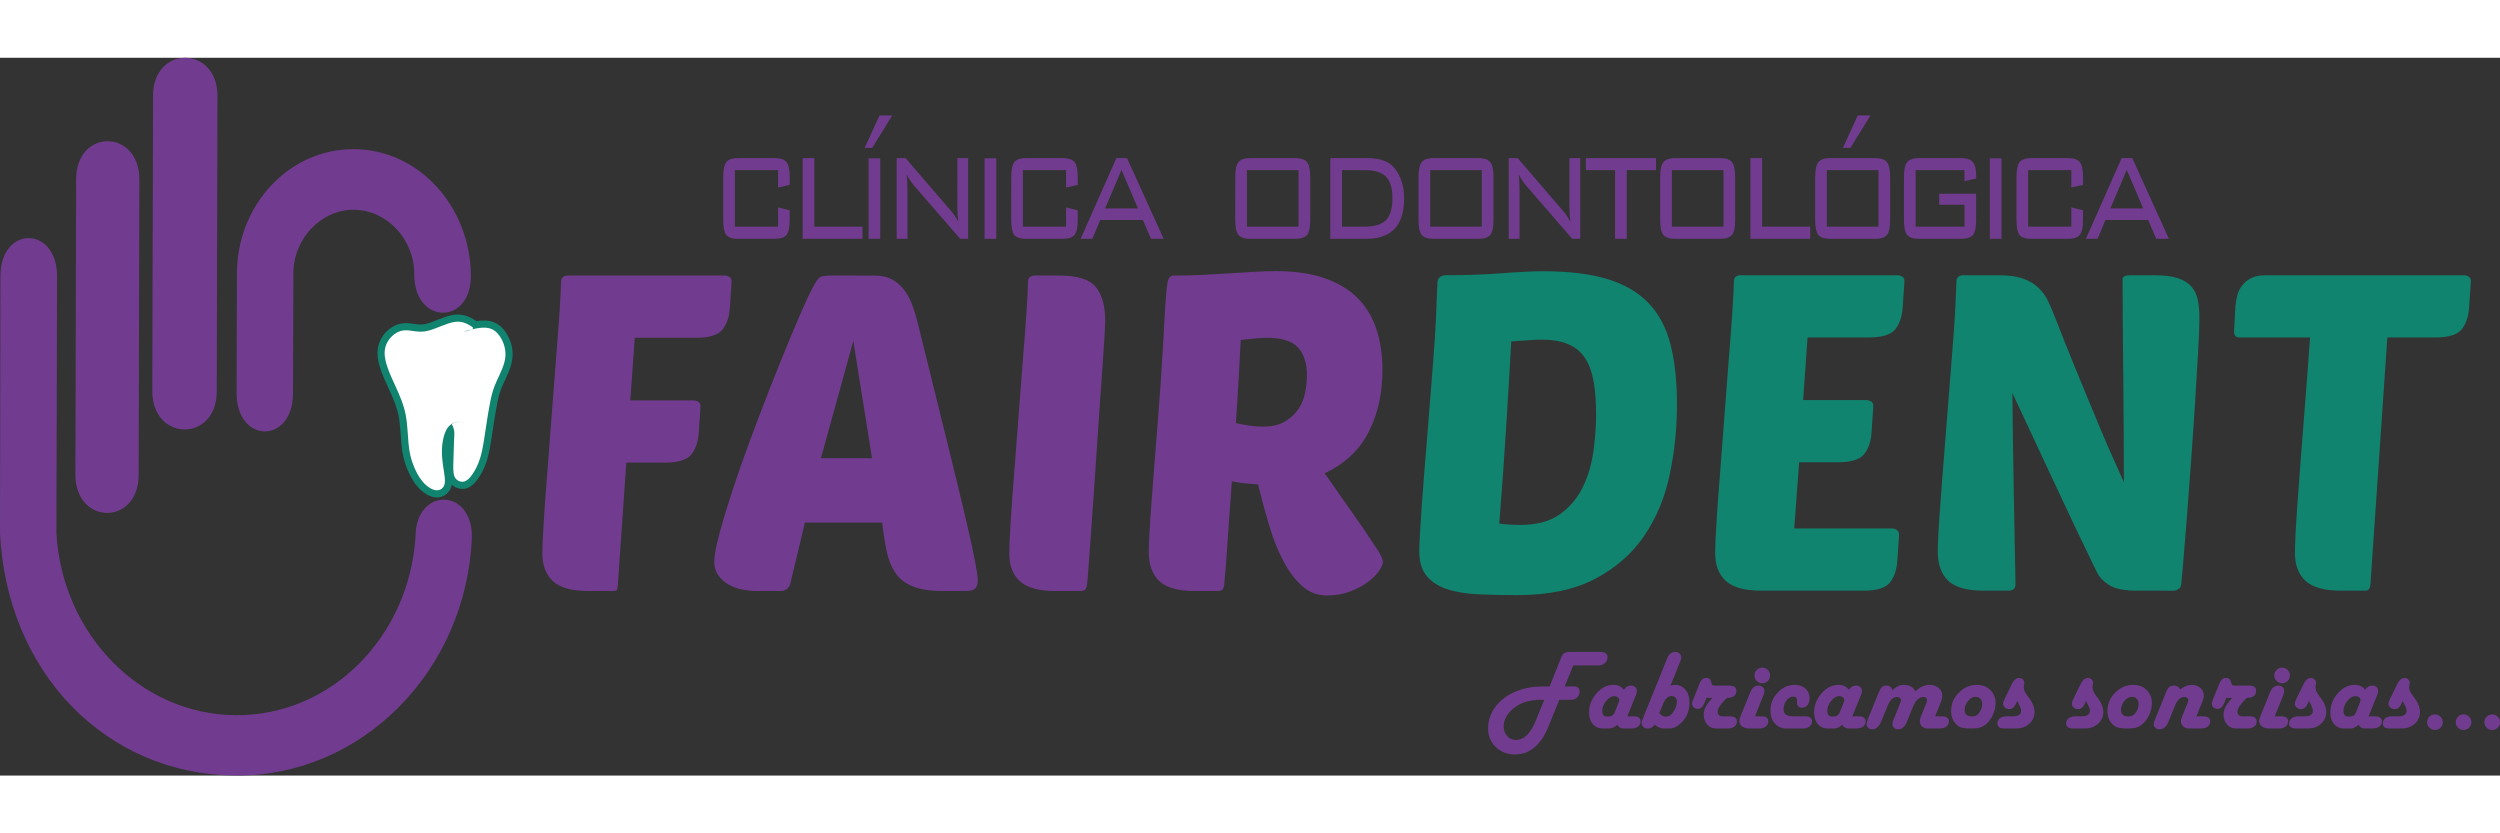<svg
          class="logo_fair"
          xmlns:dc="http://purl.org/dc/elements/1.1/"
          xmlns:cc="http://creativecommons.org/ns#"
          xmlns:rdf="http://www.w3.org/1999/02/22-rdf-syntax-ns#"
          xmlns:svg="http://www.w3.org/2000/svg"
          xmlns="http://www.w3.org/2000/svg"
          xmlns:sodipodi="http://sodipodi.sourceforge.net/DTD/sodipodi-0.dtd"
          xmlns:inkscape="http://www.inkscape.org/namespaces/inkscape"
          xml:space="preserve"
          width="150px"
          height="50px"
          version="1.1"
          style="clip-rule:evenodd;fill-rule:evenodd;image-rendering:optimizeQuality;shape-rendering:geometricPrecision;text-rendering:geometricPrecision"
          viewBox="0 0 26236.151 7532.903"
          id="svg23"
          sodipodi:docname="logo.svg"
          inkscape:version="1.0 (4035a4fb49, 2020-05-01)"><rect x="0" y="0" width="26236.151" height="7532.903" fill="#333333" stroke="none"/><sodipodi:namedview
          inkscape:document-rotation="0"
          pagecolor="#ffffff"
          bordercolor="#666666"
          borderopacity="1"
          objecttolerance="10"
          gridtolerance="10"
          guidetolerance="10"
          inkscape:pageopacity="0"
          inkscape:pageshadow="2"
          inkscape:window-width="1366"
          inkscape:window-height="705"
          id="namedview25"
          showgrid="false"
          inkscape:zoom="0.47930335"
          inkscape:cx="301.39198"
          inkscape:cy="48.607085"
          inkscape:window-x="-8"
          inkscape:window-y="-8"
          inkscape:window-maximized="1"
          inkscape:current-layer="Capa_x0020_1" />
          <defs
            id="defs4">
            <style
            type="text/css"
            id="style2">
            <![CDATA[
              .str0 {stroke:#10846F;stroke-width:150;stroke-miterlimit:22.926}
              .fil2 {fill:none}
              .fil3 {fill:white}
              .fil1 {fill:#713C8F;fill-rule:nonzero}
              .fil0 {fill:#713C8F}
              .fil4 {fill:#10846F}
            ]]>
            </style>
          </defs>
          <g
            id="Capa_x0020_1"
            transform="translate(-1719.73,-5946.776)">
            <path
            class="fil0"
            d="m 8292.6,10195.38 -88.59,1277.5 c -3.11,24.87 -5.44,42.74 -6.99,53.62 -1.55,10.88 -16.33,16.32 -44.3,16.32 h -256.43 c -174.07,0 -298.39,-34.19 -372.99,-102.57 -74.6,-68.38 -111.89,-166.29 -111.89,-293.74 0,-62.16 4.65,-168.62 13.98,-319.37 9.33,-150.75 21.76,-322.48 37.3,-515.2 15.54,-192.71 31.09,-396.3 46.62,-610.76 15.54,-214.48 31.08,-416.52 46.63,-606.12 15.54,-189.6 27.97,-355.9 37.3,-498.88 9.33,-142.98 13.98,-240.89 13.98,-293.72 0,-46.63 24.87,-69.94 74.6,-69.94 h 1641.16 c 18.65,0 35.75,4.66 51.29,13.98 15.54,9.33 23.31,26.42 23.31,51.29 l -18.64,275.08 c -6.22,93.25 -31.87,168.62 -76.94,226.13 -45.07,57.51 -137.54,86.25 -277.41,86.25 h -643.41 l -46.63,657.4 h 662.07 c 18.64,0 35.74,4.66 51.28,13.99 15.54,9.32 23.31,26.42 23.31,51.29 l -18.64,275.08 c -6.22,93.24 -31.86,168.62 -76.94,226.12 -45.07,57.5 -137.53,86.25 -277.41,86.25 z m 2601.61,-1962.86 c 77.71,0 142.21,14.76 193.49,44.29 51.3,29.53 94.03,68.38 128.22,116.56 34.19,48.17 62.16,103.35 83.92,165.51 21.76,62.17 40.41,125.88 55.95,191.16 124.33,503.54 226.9,918.5 307.72,1244.86 80.82,326.37 144.54,589.8 191.16,790.28 46.63,200.48 79.26,348.9 97.91,445.26 18.64,96.35 27.97,163.19 27.97,200.48 0,43.51 -10.1,73.05 -30.3,88.59 -20.21,15.53 -52.07,23.31 -95.58,23.31 h -237.79 c -133.65,0 -240.11,-16.32 -319.36,-48.96 -79.27,-32.64 -139.88,-80.04 -181.84,-142.2 -41.96,-62.17 -72.26,-137.54 -90.92,-226.13 -18.64,-88.58 -34.19,-188.82 -46.62,-300.72 h -811.26 l -153.86,643.41 c -15.54,49.73 -51.29,74.6 -107.24,74.6 h -247.1 c -49.73,0 -101.01,-5.44 -153.86,-16.32 -52.84,-10.88 -100.24,-28.75 -142.21,-53.62 -41.95,-24.87 -76.92,-56.72 -104.89,-95.58 -27.99,-38.85 -41.97,-86.25 -41.97,-142.19 0,-68.39 21.76,-180.28 65.28,-335.7 43.51,-155.41 98.68,-331.81 165.51,-529.18 66.83,-197.37 141.42,-404.08 223.8,-620.1 82.37,-216.02 162.4,-420.39 240.11,-613.11 77.7,-192.71 148.42,-362.11 212.13,-508.2 63.73,-146.08 112.69,-248.66 146.88,-307.72 24.86,-43.51 47.39,-69.15 67.6,-76.93 20.2,-7.77 58.28,-11.65 114.23,-11.65 z m -559.48,1916.25 h 536.17 l -195.82,-1230.88 z m 2461.75,1394.05 c -174.07,0 -298.4,-34.19 -373,-102.57 -74.59,-68.38 -111.89,-166.29 -111.89,-293.74 0,-62.16 4.66,-168.62 13.98,-319.37 9.33,-150.75 21.76,-322.48 37.3,-515.2 15.54,-192.71 31.09,-396.3 46.63,-610.76 15.53,-214.48 31.07,-416.52 46.62,-606.12 15.54,-189.6 27.97,-355.9 37.3,-498.88 9.33,-142.98 13.99,-240.89 13.99,-293.72 0,-46.63 24.86,-69.94 74.59,-69.94 h 256.43 c 189.61,0 317.05,40.4 382.32,121.22 65.27,80.82 97.91,200.49 97.91,359.01 0,15.53 -2.33,65.27 -7,149.19 -4.66,83.92 -11.64,189.61 -20.97,317.04 -9.33,127.44 -19.43,269.65 -30.31,426.62 -10.88,156.96 -21.76,317.81 -32.63,482.56 -10.88,164.73 -21.76,325.59 -32.64,482.55 -10.88,156.97 -20.98,299.17 -30.31,426.61 -9.32,127.43 -17.09,233.89 -23.31,319.37 -6.21,85.48 -10.88,137.55 -13.99,156.19 -3.1,24.87 -9.33,42.74 -18.64,53.62 -9.33,10.88 -27.98,16.32 -55.96,16.32 z m 1463.99,0 c -177.18,0 -302.28,-34.97 -375.33,-104.91 -73.04,-69.93 -109.56,-173.28 -109.56,-310.04 0,-37.3 2.33,-100.25 6.98,-188.83 4.67,-88.58 11.66,-193.49 20.99,-314.71 9.33,-121.23 19.43,-254.1 30.31,-398.64 10.87,-144.53 22.52,-291.4 34.96,-440.6 24.86,-313.94 42.74,-568.81 53.62,-764.63 10.88,-195.82 19.42,-349.68 25.64,-461.58 9.33,-139.87 18.66,-229.23 27.97,-268.08 9.33,-38.85 29.54,-58.28 60.61,-58.28 96.36,0 195.05,-2.33 296.07,-7 101.02,-4.66 198.15,-10.09 291.4,-16.32 93.25,-6.22 181.06,-11.65 263.43,-16.31 82.37,-4.67 156.19,-7 221.46,-7 198.93,0 369.89,24.87 512.87,74.6 142.97,49.73 258.76,119.67 347.34,209.81 88.59,90.14 153.86,198.93 195.83,326.37 41.95,127.43 62.94,270.42 62.94,428.94 0,242.44 -48.18,458.46 -144.54,648.07 -96.35,189.61 -250.22,334.13 -461.57,433.61 l 391.64,559.48 c 71.49,105.68 125.87,187.28 163.17,244.77 37.31,57.51 55.96,100.25 55.96,128.22 0,21.76 -13.21,52.06 -39.63,90.91 -26.42,38.87 -65.28,77.72 -116.57,116.57 -51.28,38.85 -113.44,72.27 -186.49,100.24 -73.04,27.98 -154.63,41.96 -244.78,41.96 -99.46,0 -185.71,-32.64 -258.76,-97.91 -73.04,-65.28 -138.31,-151.53 -195.82,-258.77 -57.5,-107.23 -107.23,-230.78 -149.2,-370.65 -41.96,-139.87 -81.58,-285.96 -118.88,-438.27 -111.91,-6.21 -203.6,-17.09 -275.09,-32.63 -9.32,136.76 -18.65,267.31 -27.97,391.64 -9.32,124.32 -17.1,235.45 -23.31,333.36 -6.22,97.91 -12.43,178.72 -18.65,242.45 -6.22,63.71 -9.33,101.79 -9.33,114.22 -3.11,24.87 -9.32,42.74 -18.65,53.62 -9.32,10.88 -27.98,16.32 -55.95,16.32 z m 755.3,-2657.57 c -37.3,0 -79.26,2.33 -125.88,7 -46.63,4.66 -96.36,10.09 -149.19,16.31 -6.23,108.79 -13.23,238.57 -20.99,389.31 -7.77,150.76 -17.88,311.61 -30.31,482.56 108.79,24.87 203.59,37.3 284.41,37.3 96.36,0 174.84,-18.64 235.45,-55.94 60.61,-37.31 108.01,-83.15 142.2,-137.55 34.2,-54.39 56.73,-112.67 67.61,-174.83 10.88,-62.17 16.32,-118.12 16.32,-167.85 0,-127.45 -31.08,-225.35 -93.25,-293.74 -62.17,-68.37 -170.96,-102.57 -326.37,-102.57 z"
            id="path7" />
            <path
            class="fil1"
            d="m 18140.68,12543.68 h 75.88 15.26 c 43.55,0 65.44,18.87 65.44,56.61 0,23.48 -8.84,43.55 -26.7,59.81 -17.67,16.26 -39.75,24.49 -65.84,24.49 h -15.26 -105.79 l -114.21,281.63 c -79.09,194.51 -196.32,291.66 -351.68,291.66 -81.1,0 -148.35,-26.09 -201.74,-78.48 -53.2,-52.39 -79.89,-118.43 -79.89,-197.92 0,-62.03 15.85,-121.25 47.37,-177.85 31.51,-56.41 75.68,-104.99 132.48,-145.73 48.38,-34.13 104.39,-61.23 168.62,-81.3 64.03,-19.87 127.27,-29.91 189.69,-29.91 l 82.91,-2.41 25.89,-0.6 112.81,-284.24 6.42,-16.46 c 9.03,-24.29 20.48,-40.55 34.53,-48.57 13.85,-8.03 37.33,-12.05 70.26,-12.05 h 301.7 c 53.99,0 81.09,19.27 81.09,57.81 0,22.69 -9.03,42.35 -26.9,58.62 -17.86,16.26 -39.74,24.48 -65.44,24.48 h -15.85 -251.12 z m -214.78,140.91 h -31.72 c -115.82,0 -208.56,26.5 -277.81,79.49 -77.68,59.22 -116.42,126.26 -116.42,200.73 0,40.15 12.24,73.67 36.73,100.77 24.49,27.1 55,40.55 91.33,40.55 84.71,0 154.16,-67.25 208.56,-201.93 z m 871.58,173.43 h 64.84 c 49.58,0 74.47,17.27 74.47,51.59 0,23.69 -8.84,42.36 -26.5,55.8 -17.87,13.45 -42.16,20.28 -73.27,20.28 h -75.27 c -33.72,0 -56.81,-13.05 -68.85,-39.34 -29.51,26.29 -57.82,39.34 -85.32,39.34 h -67.04 c -43.16,0 -78.09,-15.45 -104.78,-46.17 -26.5,-30.71 -39.75,-70.86 -39.75,-120.64 0,-75.27 26.1,-142.52 78.09,-201.93 51.99,-59.22 110.8,-88.93 176.24,-88.93 50.39,0 86.92,17.06 110.2,51.39 19.68,-29.51 45.37,-44.16 77.08,-44.16 17.27,0 31.72,5.42 43.36,16.46 11.44,11.04 17.27,24.69 17.27,40.75 0,11.04 -3.22,24.29 -9.44,39.54 l -6.42,15.86 z m -213.38,2.41 h 14.65 c 32.32,0 53.8,-13.25 64.44,-39.54 l 41.35,-101.77 c 5.42,-13.45 8.23,-24.49 8.23,-33.52 0,-10.64 -5.22,-19.87 -15.66,-27.7 -10.44,-7.84 -23.08,-11.85 -37.54,-11.85 -28.9,0 -57,16.66 -84.1,49.99 -27.3,33.51 -40.95,68.04 -40.95,103.77 0,40.35 16.46,60.62 49.58,60.62 z m 666.43,-325.18 c 17.47,-4.82 33.12,-7.23 46.97,-7.23 45.37,0 82.3,16.86 110.41,50.79 28.3,33.92 42.35,77.88 42.35,131.88 0,104.58 -40.35,186.08 -121.04,244.49 -28.31,20.27 -57.61,30.51 -88.12,30.51 h -56.01 c -38.74,0 -71.86,-13.85 -99.36,-41.75 -16.26,27.9 -42.15,41.75 -77.28,41.75 -16.86,0 -31.11,-5.42 -42.76,-16.46 -11.84,-11.04 -17.67,-24.29 -17.67,-39.94 0,-11.85 3.22,-25.5 9.44,-40.75 l 6.43,-15.86 245.89,-608.02 6.43,-16.46 c 18.46,-43.96 46.76,-65.84 85.1,-65.84 17.67,0 32.32,5.42 44.37,16.26 11.84,10.64 17.86,23.89 17.86,39.55 0,12.24 -3.21,25.69 -9.43,40.74 l -6.42,16.46 z m -117.02,288.45 c 19.46,25.29 42.55,37.94 68.85,37.94 18.86,0 34.72,-5.22 47.77,-15.86 18.07,-14.45 33.72,-35.93 47.37,-64.44 13.45,-28.5 20.28,-53.99 20.28,-76.67 0,-17.67 -5.02,-31.92 -15.26,-43.16 -10.24,-11.04 -23.68,-16.66 -40.15,-16.66 -37.33,0 -67.04,27.5 -89.52,82.5 z m 495,-159.58 -19.87,49.58 c -18.07,43.96 -41.55,66.04 -70.46,66.04 -17.47,0 -32.12,-5.22 -43.76,-15.86 -11.84,-10.64 -17.66,-23.89 -17.66,-39.54 0,-9.04 4.21,-24.29 12.84,-45.97 l 66.45,-164.4 c 15.85,-39.54 38.54,-59.42 68.04,-59.42 28.91,0 46.58,13.65 53.4,41.16 l 4.62,18.26 c 2.41,9.44 5.82,15.46 10.63,17.66 4.62,2.41 16.06,3.62 34.53,3.62 h 137.7 c 51.19,0 76.68,18.06 76.68,54.2 0,49.78 -32.52,74.67 -97.35,74.67 l -6.43,5.82 c -61.62,60.02 -92.54,106.39 -92.54,139.11 0,32.72 17.67,48.97 53,48.97 h 74.27 c 49.98,0 75.07,17.27 75.07,51.59 0,24.09 -8.83,42.96 -26.29,56.21 -17.47,13.24 -41.95,19.87 -73.47,19.87 h -115.42 c -38.95,0 -70.86,-13.45 -95.75,-40.55 -24.69,-27.09 -37.14,-62.43 -37.14,-105.58 0,-27.5 6.63,-54.2 19.88,-80.09 13.25,-25.9 36.73,-57.62 70.25,-95.35 z m 508.06,193.9 h 66.44 c 49.18,0 73.66,17.47 73.66,52.19 0,23.69 -8.62,42.36 -26.09,55.61 -17.26,13.24 -41.55,19.87 -72.86,19.87 h -93.54 c -34.53,0 -61.63,-7.03 -81.3,-21.28 -19.87,-14.05 -29.71,-33.32 -29.71,-57.61 0,-13.04 4.22,-29.5 12.44,-49.38 l 97.16,-239.07 6.42,-16.66 c 18.07,-44.36 46.98,-66.44 87.12,-66.44 16.46,0 30.71,5.42 42.76,16.46 11.84,11.04 17.86,24.29 17.86,39.54 0,12.65 -5.22,31.92 -15.86,57.81 z m 77.48,-510.66 c 22.88,0 42.15,8.03 58.01,23.89 15.86,15.86 23.89,35.13 23.89,58.01 0,22.68 -8.03,42.16 -23.89,58.01 -15.86,15.86 -35.13,23.89 -58.01,23.89 -22.68,0 -42.16,-8.03 -58.02,-23.89 -15.85,-15.85 -23.88,-35.33 -23.88,-58.01 0,-22.88 8.03,-42.15 23.88,-58.01 15.86,-15.86 35.34,-23.89 58.02,-23.89 z m 422.34,638.33 h -170.62 c -48.98,0 -89.13,-17.26 -119.84,-51.79 -30.92,-34.33 -46.37,-79.09 -46.37,-133.89 0,-73.26 25.29,-136.9 75.88,-190.89 50.58,-54 110,-81.1 178.25,-81.1 46.36,0 84.1,13.05 113.01,38.94 29.11,25.9 43.56,59.62 43.56,101.17 0,29.11 -7.23,53 -21.68,71.66 -14.45,18.67 -33.12,27.9 -55.6,27.9 -35.93,0 -54,-16.86 -54,-50.58 0,-5.02 0,-9.23 0,-12.84 0,-4.22 0,-8.44 0,-12.25 0,-27.5 -13.65,-41.15 -40.75,-41.15 -25.49,0 -48.78,13.45 -69.86,40.55 -21.07,26.9 -31.51,57.01 -31.51,90.32 0,27.71 8.63,47.38 25.7,59.02 17.26,11.45 46.36,17.26 87.31,17.26 h 111.21 c 49.58,0 74.47,17.47 74.47,52.19 0,23.29 -8.83,41.76 -26.7,55.2 -17.86,13.45 -41.95,20.28 -72.46,20.28 z m 522.71,-127.67 h 64.83 c 49.58,0 74.48,17.27 74.48,51.59 0,23.69 -8.84,42.36 -26.5,55.8 -17.87,13.45 -42.16,20.28 -73.27,20.28 h -75.28 c -33.72,0 -56.8,-13.05 -68.85,-39.34 -29.5,26.29 -57.81,39.34 -85.31,39.34 h -67.04 c -43.16,0 -78.09,-15.45 -104.79,-46.17 -26.49,-30.71 -39.74,-70.86 -39.74,-120.64 0,-75.27 26.09,-142.52 78.08,-201.93 51.99,-59.22 110.81,-88.93 176.25,-88.93 50.38,0 86.91,17.06 110.2,51.39 19.67,-29.51 45.37,-44.16 77.08,-44.16 17.26,0 31.71,5.42 43.36,16.46 11.44,11.04 17.26,24.69 17.26,40.75 0,11.04 -3.21,24.29 -9.43,39.54 l -6.43,15.86 z m -213.38,2.41 h 14.65 c 32.32,0 53.8,-13.25 64.44,-39.54 l 41.35,-101.77 c 5.41,-13.45 8.22,-24.49 8.22,-33.52 0,-10.64 -5.21,-19.87 -15.65,-27.7 -10.44,-7.84 -23.09,-11.85 -37.54,-11.85 -28.9,0 -57.01,16.66 -84.1,49.99 -27.3,33.51 -40.95,68.04 -40.95,103.77 0,40.35 16.46,60.62 49.58,60.62 z m 1082.14,-2.41 h 69.86 c 49.58,0 74.27,17.47 74.27,52.19 0,23.69 -8.63,42.36 -26.1,55.61 -17.46,13.24 -41.75,19.87 -72.86,19.87 h -119.23 c -25.7,0 -46.58,-6.83 -62.63,-20.48 -15.86,-13.85 -23.89,-31.71 -23.89,-54.19 0,-15.26 5.21,-35.93 15.65,-62.23 l 54.4,-134.49 c 3.02,-7.83 4.62,-15.05 4.62,-21.68 0,-25.49 -12.85,-38.14 -38.74,-38.14 -19.88,0 -39.74,9.03 -59.22,27.1 -19.47,17.87 -35.12,41.75 -46.97,71.66 l -65.64,162.2 c -21.48,52.39 -52.79,78.68 -93.94,78.68 -16.06,0 -29.71,-5.22 -40.95,-15.86 -11.44,-10.63 -17.06,-23.08 -17.06,-37.53 0,-11.44 3.01,-24.69 8.83,-39.95 l 6.42,-16.06 66.24,-163.79 c 5.83,-14.46 8.84,-25.9 8.84,-34.13 0,-8.63 -4.02,-16.26 -11.85,-22.68 -7.83,-6.43 -17.06,-9.64 -27.5,-9.64 -42.35,0 -76.07,30.51 -100.76,91.74 l -68.85,168.61 c -21.48,52.8 -52.8,79.29 -93.54,79.29 -16.06,0 -29.91,-5.22 -41.56,-15.66 -11.44,-10.43 -17.26,-23.08 -17.26,-37.93 0,-11.84 3.01,-25.09 8.83,-40.15 l 6.42,-15.86 117.23,-288.65 c 16.46,-40.35 41.16,-60.62 74.07,-60.62 34.13,0 55.2,16.06 63.64,48.37 26.49,-22.47 48.17,-37.33 64.83,-44.56 16.66,-7.43 37.14,-11.04 61.43,-11.04 52.59,0 91.93,22.69 118.23,68.05 43.96,-45.36 93.34,-68.05 148.14,-68.05 37.53,0 68.85,10.84 94.14,32.72 25.29,21.68 37.94,48.38 37.94,80.3 0,19.87 -4.22,40.54 -12.85,61.62 z m 438.8,-330 c 56.81,0 103.58,18.07 140.12,54 36.73,36.13 55,81.89 55,137.5 0,41.95 -9.64,83.5 -28.71,124.85 -19.27,41.35 -44.16,74.28 -74.67,98.97 -20.48,16.06 -41.55,27.1 -63.23,33.32 -21.68,6.02 -52.19,9.03 -91.34,9.03 -64.03,0 -106.98,-7.63 -129.47,-22.88 -52.39,-36.14 -78.69,-89.33 -78.69,-159.79 0,-74.47 26.9,-138.9 80.5,-193.3 53.8,-54.4 117.23,-81.7 190.49,-81.7 z m -14.25,125.26 c -28.9,0 -55.2,14.25 -78.88,42.96 -23.89,28.7 -35.74,60.21 -35.74,94.74 0,45.57 25.3,68.25 76.08,68.25 29.71,0 52.39,-9.23 68.45,-27.7 26.5,-30.11 39.75,-64.64 39.75,-103.58 0,-22.28 -6.42,-40.35 -19.27,-54 -12.85,-13.85 -29.71,-20.67 -50.39,-20.67 z m 436.39,42.96 -11.24,27.29 c -17.26,39.15 -41.95,58.62 -73.66,58.62 -16.27,0 -30.72,-5.62 -43.37,-16.86 -12.84,-11.05 -19.26,-23.89 -19.26,-38.54 0,-13.65 5.61,-31.92 17.06,-54.8 l 78.08,-158.98 c 19.28,-38.14 43.16,-57.21 71.87,-57.21 15.25,0 28.3,5.02 39.34,15.06 11.04,10.03 16.46,21.87 16.46,35.52 0,3.62 -1.2,11.24 -3.61,22.89 -1.61,8.63 -2.42,16.25 -2.42,23.08 0,24.69 9.24,49.98 27.91,75.68 l 33.72,46.56 c 34.33,47.38 51.59,93.34 51.59,137.71 0,49.38 -18.47,90.53 -55.4,123.65 -36.74,33.12 -82.7,49.78 -137.71,49.78 h -122.84 c -49.58,0 -74.28,-17.26 -74.28,-51.59 0,-23.69 8.84,-42.35 26.3,-55.8 17.67,-13.45 41.76,-20.28 72.67,-20.28 h 68.25 c 54.79,0 82.09,-19.87 82.09,-59.61 0,-14.45 -5.21,-31.72 -15.45,-51.39 z m 721.63,0 -11.24,27.29 c -17.26,39.15 -41.95,58.62 -73.66,58.62 -16.27,0 -30.72,-5.62 -43.36,-16.86 -12.85,-11.05 -19.27,-23.89 -19.27,-38.54 0,-13.65 5.62,-31.92 17.06,-54.8 l 78.08,-158.98 c 19.28,-38.14 43.16,-57.21 71.87,-57.21 15.25,0 28.3,5.02 39.34,15.06 11.04,10.03 16.46,21.87 16.46,35.52 0,3.62 -1.2,11.24 -3.61,22.89 -1.61,8.63 -2.41,16.25 -2.41,23.08 0,24.69 9.23,49.98 27.9,75.68 l 33.72,46.56 c 34.33,47.38 51.59,93.34 51.59,137.71 0,49.38 -18.46,90.53 -55.4,123.65 -36.74,33.12 -82.7,49.78 -137.71,49.78 h -122.84 c -49.58,0 -74.27,-17.26 -74.27,-51.59 0,-23.69 8.83,-42.35 26.29,-55.8 17.67,-13.45 41.76,-20.28 72.67,-20.28 h 68.25 c 54.8,0 82.09,-19.87 82.09,-59.61 0,-14.45 -5.21,-31.72 -15.45,-51.39 z m 497.02,-168.22 c 56.8,0 103.58,18.07 140.11,54 36.74,36.13 55,81.89 55,137.5 0,41.95 -9.64,83.5 -28.7,124.85 -19.28,41.35 -44.17,74.28 -74.68,98.97 -20.48,16.06 -41.55,27.1 -63.23,33.32 -21.68,6.02 -52.19,9.03 -91.33,9.03 -64.04,0 -106.99,-7.63 -129.48,-22.88 -52.39,-36.14 -78.68,-89.33 -78.68,-159.79 0,-74.47 26.89,-138.9 80.49,-193.3 53.8,-54.4 117.23,-81.7 190.5,-81.7 z m -14.25,125.26 c -28.91,0 -55.2,14.25 -78.89,42.96 -23.89,28.7 -35.73,60.21 -35.73,94.74 0,45.57 25.29,68.25 76.07,68.25 29.71,0 52.4,-9.23 68.45,-27.7 26.5,-30.11 39.75,-64.64 39.75,-103.58 0,-22.28 -6.42,-40.35 -19.27,-54 -12.85,-13.85 -29.71,-20.67 -50.38,-20.67 z m 676.26,204.74 h 70.66 c 49.58,0 74.27,17.47 74.27,52.19 0,23.69 -8.83,42.36 -26.29,55.61 -17.67,13.24 -41.96,19.87 -72.67,19.87 h -122.85 c -24.09,0 -44.36,-7.23 -60.82,-21.68 -16.26,-14.65 -24.49,-32.92 -24.49,-54.8 0,-13.25 5.62,-33.32 16.66,-60.01 l 52.59,-128.27 c 5.62,-13.25 8.63,-24.09 9.03,-32.32 0.41,-9.43 -3.41,-17.47 -11.44,-24.09 -8.02,-6.62 -18.46,-10.04 -30.91,-10.04 -40.55,0 -73.27,30.31 -97.96,91.14 l -69.45,170.82 c -20.88,51.79 -51.99,77.68 -93.14,77.68 -17.06,0 -31.31,-5.02 -43.15,-15.26 -11.85,-10.23 -17.67,-22.88 -17.67,-37.73 0,-11.04 3.21,-24.09 9.43,-39.54 l 6.43,-15.87 118.83,-293.26 c 15.46,-38.14 41.35,-57.21 78.29,-57.21 30.31,0 51.79,13.45 64.83,40.15 41.96,-31.52 82.1,-47.38 120.04,-47.38 36.94,0 67.45,10.64 91.33,31.71 23.89,21.28 35.93,48.18 35.93,80.7 0,18.07 -4.41,37.74 -13.05,59.42 z m 314.14,-193.9 -19.87,49.58 c -18.06,43.96 -41.55,66.04 -70.45,66.04 -17.47,0 -32.12,-5.22 -43.76,-15.86 -11.85,-10.64 -17.67,-23.89 -17.67,-39.54 0,-9.04 4.22,-24.29 12.85,-45.97 l 66.44,-164.4 c 15.86,-39.54 38.54,-59.42 68.05,-59.42 28.9,0 46.57,13.65 53.39,41.16 l 4.62,18.26 c 2.41,9.44 5.82,15.46 10.64,17.66 4.62,2.41 16.06,3.62 34.53,3.62 h 137.7 c 51.18,0 76.68,18.06 76.68,54.2 0,49.78 -32.52,74.67 -97.36,74.67 l -6.42,5.82 c -61.62,60.02 -92.54,106.39 -92.54,139.11 0,32.72 17.67,48.97 52.99,48.97 h 74.28 c 49.98,0 75.07,17.27 75.07,51.59 0,24.09 -8.83,42.96 -26.29,56.21 -17.47,13.24 -41.96,19.87 -73.47,19.87 h -115.43 c -38.94,0 -70.85,-13.45 -95.74,-40.55 -24.69,-27.09 -37.14,-62.43 -37.14,-105.58 0,-27.5 6.63,-54.2 19.88,-80.09 13.24,-25.9 36.73,-57.62 70.25,-95.35 z m 508.06,193.9 h 66.45 c 49.18,0 73.66,17.47 73.66,52.19 0,23.69 -8.63,42.36 -26.09,55.61 -17.27,13.24 -41.55,19.87 -72.87,19.87 h -93.54 c -34.53,0 -61.62,-7.03 -81.29,-21.28 -19.88,-14.05 -29.71,-33.32 -29.71,-57.61 0,-13.04 4.21,-29.5 12.44,-49.38 l 97.16,-239.07 6.42,-16.66 c 18.06,-44.36 46.97,-66.44 87.12,-66.44 16.46,0 30.71,5.42 42.75,16.46 11.85,11.04 17.87,24.29 17.87,39.54 0,12.65 -5.22,31.92 -15.86,57.81 z m 77.49,-510.66 c 22.88,0 42.15,8.03 58.01,23.89 15.85,15.86 23.88,35.13 23.88,58.01 0,22.68 -8.03,42.16 -23.88,58.01 -15.86,15.86 -35.13,23.89 -58.01,23.89 -22.69,0 -42.16,-8.03 -58.02,-23.89 -15.85,-15.85 -23.89,-35.33 -23.89,-58.01 0,-22.88 8.04,-42.15 23.89,-58.01 15.86,-15.86 35.33,-23.89 58.02,-23.89 z m 281.22,348.88 -11.24,27.29 c -17.26,39.15 -41.95,58.62 -73.67,58.62 -16.26,0 -30.71,-5.62 -43.36,-16.86 -12.85,-11.05 -19.27,-23.89 -19.27,-38.54 0,-13.65 5.62,-31.92 17.06,-54.8 l 78.09,-158.98 c 19.27,-38.14 43.15,-57.21 71.86,-57.21 15.26,0 28.31,5.02 39.35,15.06 11.04,10.03 16.46,21.87 16.46,35.52 0,3.62 -1.21,11.24 -3.62,22.89 -1.6,8.63 -2.41,16.25 -2.41,23.08 0,24.69 9.24,49.98 27.91,75.68 l 33.72,46.56 c 34.32,47.38 51.59,93.34 51.59,137.71 0,49.38 -18.47,90.53 -55.4,123.65 -36.74,33.12 -82.7,49.78 -137.71,49.78 h -122.85 c -49.58,0 -74.27,-17.26 -74.27,-51.59 0,-23.69 8.84,-42.35 26.3,-55.8 17.67,-13.45 41.75,-20.28 72.66,-20.28 h 68.25 c 54.8,0 82.1,-19.87 82.1,-59.61 0,-14.45 -5.22,-31.72 -15.45,-51.39 z m 626.29,161.78 h 64.83 c 49.58,0 74.48,17.27 74.48,51.59 0,23.69 -8.84,42.36 -26.5,55.8 -17.87,13.45 -42.16,20.28 -73.27,20.28 h -75.28 c -33.72,0 -56.8,-13.05 -68.85,-39.34 -29.5,26.29 -57.81,39.34 -85.31,39.34 h -67.04 c -43.16,0 -78.09,-15.45 -104.79,-46.17 -26.49,-30.71 -39.74,-70.86 -39.74,-120.64 0,-75.27 26.09,-142.52 78.08,-201.93 51.99,-59.22 110.81,-88.93 176.25,-88.93 50.38,0 86.91,17.06 110.2,51.39 19.67,-29.51 45.37,-44.16 77.08,-44.16 17.26,0 31.71,5.42 43.36,16.46 11.44,11.04 17.26,24.69 17.26,40.75 0,11.04 -3.21,24.29 -9.43,39.54 l -6.43,15.86 z m -213.38,2.41 h 14.65 c 32.32,0 53.8,-13.25 64.44,-39.54 l 41.35,-101.77 c 5.41,-13.45 8.22,-24.49 8.22,-33.52 0,-10.64 -5.21,-19.87 -15.65,-27.7 -10.44,-7.84 -23.09,-11.85 -37.54,-11.85 -28.9,0 -57.01,16.66 -84.1,49.99 -27.3,33.51 -40.95,68.04 -40.95,103.77 0,40.35 16.45,60.62 49.58,60.62 z m 570.48,-164.19 -11.25,27.29 c -17.26,39.15 -41.95,58.62 -73.66,58.62 -16.26,0 -30.72,-5.62 -43.36,-16.86 -12.85,-11.05 -19.27,-23.89 -19.27,-38.54 0,-13.65 5.62,-31.92 17.06,-54.8 l 78.08,-158.98 c 19.28,-38.14 43.16,-57.21 71.87,-57.21 15.25,0 28.3,5.02 39.34,15.06 11.04,10.03 16.46,21.87 16.46,35.52 0,3.62 -1.2,11.24 -3.61,22.89 -1.6,8.63 -2.41,16.25 -2.41,23.08 0,24.69 9.23,49.98 27.9,75.68 l 33.72,46.56 c 34.33,47.38 51.59,93.34 51.59,137.71 0,49.38 -18.46,90.53 -55.4,123.65 -36.73,33.12 -82.7,49.78 -137.7,49.78 h -122.85 c -49.58,0 -74.27,-17.26 -74.27,-51.59 0,-23.69 8.83,-42.35 26.29,-55.8 17.67,-13.45 41.76,-20.28 72.67,-20.28 h 68.25 c 54.8,0 82.1,-19.87 82.1,-59.61 0,-14.45 -5.22,-31.72 -15.46,-51.39 z m 339.63,141.31 c 22.29,0 41.35,8.03 57.41,24.09 16.07,16.06 24.09,35.13 24.09,57.41 0,22.88 -8.02,42.15 -24.09,58.21 -16.06,16.06 -35.12,24.09 -57.41,24.09 -22.88,0 -42.15,-8.03 -58.2,-24.09 -16.07,-16.06 -24.09,-35.33 -24.09,-58.21 0,-22.28 8.02,-41.35 24.09,-57.41 16.05,-16.06 35.32,-24.09 58.2,-24.09 z m 300.5,0 c 22.28,0 41.35,8.03 57.41,24.09 16.06,16.06 24.09,35.13 24.09,57.41 0,22.88 -8.03,42.15 -24.09,58.21 -16.06,16.06 -35.13,24.09 -57.41,24.09 -22.88,0 -42.15,-8.03 -58.21,-24.09 -16.06,-16.06 -24.09,-35.33 -24.09,-58.21 0,-22.28 8.03,-41.35 24.09,-57.41 16.06,-16.06 35.33,-24.09 58.21,-24.09 z m 300.5,0 c 22.28,0 41.35,8.03 57.4,24.09 16.07,16.06 24.09,35.13 24.09,57.41 0,22.88 -8.02,42.15 -24.09,58.21 -16.05,16.06 -35.12,24.09 -57.4,24.09 -22.89,0 -42.16,-8.03 -58.21,-24.09 -16.07,-16.06 -24.09,-35.33 -24.09,-58.21 0,-22.28 8.02,-41.35 24.09,-57.41 16.05,-16.06 35.32,-24.09 58.21,-24.09 z"
            id="path9" />
            <path
            class="fil0"
            d="m 1724.24,8238.06 -4.51,2691.51 c 67.29,1459.47 1104.09,2538.9 2470.19,2550.03 1327.14,10.82 2426.05,-1099.24 2482.49,-2504.73 1.3,-520.66 -589.05,-519.06 -591.61,-6.68 -66.14,1056.35 -887.81,1886.18 -1889.3,1878.02 -1001.46,-8.16 -1818.96,-851.35 -1879.81,-1908.73 l 6.75,-2694.58 c 1.34,-534.75 -593.27,-539.28 -594.2,-4.84 z m 2481.7,-25.44 -3.06,1251.94 c -1.34,534.12 590.29,539.57 591.63,4.82 l 4.36,-1248.19 c -5.4,-375.08 290.15,-682.23 636.51,-679.4 343.6,2.8 632.77,307.64 631.84,677.4 -1.34,534.26 602.41,539.56 594.2,4.84 -11,-720.06 -545.29,-1312.46 -1224.41,-1317.99 -678.07,-5.53 -1229.25,579.46 -1231.07,1306.58 z m -880.03,-1867.59 -7.77,3098.67 c -1.34,534.54 674.84,540.26 676.18,5.51 l 7.77,-3098.67 c 1.34,-534.77 -674.84,-540.07 -676.18,-5.51 z m -807.06,876.02 -7.77,3098.69 c -1.34,534.54 662.17,540.15 663.51,5.41 l 7.77,-3098.69 c 1.34,-534.75 -662.17,-539.95 -663.51,-5.41 z"
            id="path11" />
            <g
            id="g16">
            <path
            class="fil2 str0"
            d="m 6154.09,10393.65 c -42.14,-49.77 -74.47,-114.44 -98.33,-177.44 -23.87,-63 -39.25,-124.35 -48.06,-214.03 -8.82,-89.68 -11.05,-207.7 -30.97,-310.53 -19.92,-102.82 -57.53,-190.45 -108.01,-300.98 -50.48,-110.53 -113.83,-243.96 -112.89,-347.31 0.95,-103.34 66.17,-176.6 124.74,-210.38 58.55,-33.78 110.44,-28.1 162.82,-20.48 52.38,7.61 105.26,17.16 183.48,-4.88 78.21,-22.03 181.77,-75.64 259.53,-88.11 77.75,-12.46 129.72,16.22 162.97,35.41 33.26,19.19 47.81,28.89 21.92,41.63 -25.89,12.74 -92.22,28.53 -77.83,22.37 14.4,-6.16 109.5,-34.25 183.13,-39.2 73.63,-4.96 125.77,13.21 170.8,66.37 45.02,53.15 82.91,141.29 76.63,231.99 -6.28,90.7 -56.74,183.97 -90.31,257.76 -33.56,73.79 -50.22,128.09 -66.71,207.59 -16.48,79.51 -32.79,184.2 -47,278.61 -14.22,94.39 -26.33,178.49 -41.01,246.66 -14.68,68.17 -31.92,120.43 -56.49,171.19 -24.57,50.75 -56.47,100 -86.41,127.49 -10.801,9.914 -21.346,16.995 -31.691,21.684 -2.983,1.352 -5.95,2.505 -8.902,3.47 -15.184,4.962 -29.964,4.936 -44.526,1.356 -27.21,-6.69 -53.65,-25.78 -65.53,-64.21 -11.87,-38.43 -9.19,-96.18 -7.04,-163.86 2.14,-67.67 3.76,-145.27 6.19,-197.81 2.42,-52.55 5.66,-80.03 1.61,-105.89 -4.04,-25.87 -15.35,-50.12 -20.99,-62.81 -5.63,-12.7 -5.59,-13.84 8.96,-19.5 14.55,-5.66 43.61,-15.83 71.87,-12.84 28.27,3 55.76,19.16 56.57,19.16 0.8,0 -25.07,-16.16 -55.78,-18.59 -30.72,-2.42 -66.29,8.89 -92.55,26.41 -26.27,17.51 -43.25,41.22 -57.19,72.03 -13.95,30.81 -24.86,68.71 -31.89,113.49 -7.02,44.78 -10.16,96.45 -5.91,156.18 4.24,59.72 15.86,127.51 23.39,180.76 7.53,53.24 10.96,91.94 -3.48,122.31 -14.44,30.37 -46.75,52.4 -88.89,45.99 -42.13,-6.42 -94.07,-41.3 -136.22,-91.06 z"
            id="path13"
            sodipodi:nodetypes="cccssccccccsccsscccsccssscccccscscccccsscc" />
            <path
            id="1"
            class="fil3"
            d="m 6154.09,10393.65 c -42.14,-49.77 -74.47,-114.44 -98.33,-177.44 -23.87,-63 -39.25,-124.35 -48.06,-214.03 -8.82,-89.68 -11.05,-207.7 -30.97,-310.53 -19.92,-102.82 -57.53,-190.45 -108.01,-300.98 -50.48,-110.53 -113.83,-243.96 -112.89,-347.31 0.95,-103.34 66.17,-176.6 124.74,-210.38 58.55,-33.78 110.44,-28.1 162.82,-20.48 52.38,7.61 105.26,17.16 183.48,-4.88 78.21,-22.03 181.77,-75.64 259.53,-88.11 77.75,-12.46 129.72,16.22 162.97,35.41 33.26,19.19 47.81,28.89 21.92,41.63 -25.89,12.74 -92.22,28.53 -77.83,22.37 14.4,-6.16 109.5,-34.25 183.13,-39.2 73.63,-4.96 125.77,13.21 170.8,66.37 45.02,53.15 82.91,141.29 76.63,231.99 -6.28,90.7 -56.74,183.97 -90.31,257.76 -33.56,73.79 -50.22,128.09 -66.71,207.59 -16.48,79.51 -32.79,184.2 -47,278.61 -14.22,94.39 -26.33,178.49 -41.01,246.66 -14.68,68.17 -31.92,120.43 -56.49,171.19 -24.57,50.75 -56.47,100 -86.41,127.49 -29.94,27.48 -57.91,33.2 -85.12,26.51 -27.21,-6.69 -53.65,-25.78 -65.53,-64.21 -11.87,-38.43 -9.19,-96.18 -7.04,-163.86 2.14,-67.67 3.76,-145.27 6.19,-197.81 2.42,-52.55 5.66,-80.03 1.61,-105.89 -4.04,-25.87 -15.35,-50.12 -20.99,-62.81 -5.63,-12.7 -5.59,-13.84 8.96,-19.5 14.55,-5.66 43.61,-15.83 71.87,-12.84 28.27,3 55.76,19.16 56.57,19.16 0.8,0 -25.07,-16.16 -55.78,-18.59 -30.72,-2.42 -66.29,8.89 -92.55,26.41 -26.27,17.51 -43.25,41.22 -57.19,72.03 -13.95,30.81 -24.86,68.71 -31.89,113.49 -7.02,44.78 -10.16,96.45 -5.91,156.18 4.24,59.72 15.86,127.51 23.39,180.76 7.53,53.24 10.96,91.94 -3.48,122.31 -14.44,30.37 -46.75,52.4 -88.89,45.99 -42.13,-6.42 -94.07,-41.3 -136.22,-91.06 z" />
            </g>
            <path
            class="fil1"
            d="m 9884.88,7125.76 h -453.11 v 593.28 h 453.11 v -201.76 l 122.47,30.3 v 99.21 c 0,77.57 -10.98,130.17 -33.17,158.14 -22.2,27.97 -64.3,41.95 -126.04,41.95 h -381.16 c -61.74,0 -103.58,-13.65 -125.27,-40.62 -21.69,-26.96 -32.4,-79.9 -32.4,-159.47 V 7201 c 0,-78.57 10.97,-131.84 32.91,-159.47 21.94,-27.63 63.53,-41.62 124.76,-41.62 h 381.16 c 61.74,0 103.84,14.32 126.04,42.62 22.19,28.3 33.17,80.9 33.17,158.47 v 80.24 l -122.47,26.3 z m 258.45,721.12 v -846.97 h 122.46 v 719.13 h 505.16 v 127.84 z m 814.12,0 h -122.47 v -844.97 h 122.47 z m -163.8,-954.84 156.14,-339.58 h 133.18 L 10873,6892.04 Z m 440.61,277.67 c 3.06,24.63 5.1,49.6 6.63,75.24 1.53,25.3 2.3,50.6 2.3,75.91 v 526.02 h -113.28 v -846.97 h 93.38 l 476.33,553.33 c 13.77,15.64 27.04,32.62 39.8,51.6 12.76,18.98 25.26,40.29 37.76,64.59 -3.58,-25.64 -6.13,-51.27 -7.91,-77.24 -1.79,-25.97 -2.55,-52.94 -2.55,-80.9 V 6999.91 H 11880 v 846.97 h -83.69 l -486.02,-560.98 c -16.84,-20.98 -31.38,-40.62 -43.63,-59.26 -12.24,-18.32 -22.96,-37.29 -32.4,-56.93 z m 940.66,677.17 h -122.46 v -844.97 h 122.46 z m 732.74,-721.12 h -453.12 v 593.28 h 453.12 v -201.76 l 122.46,30.3 v 99.21 c 0,77.57 -10.97,130.17 -33.17,158.14 -22.19,27.97 -64.29,41.95 -126.03,41.95 h -381.17 c -61.74,0 -103.58,-13.65 -125.27,-40.62 -21.68,-26.96 -32.4,-79.9 -32.4,-159.47 V 7201 c 0,-78.57 10.97,-131.84 32.91,-159.47 21.94,-27.63 63.53,-41.62 124.76,-41.62 h 381.17 c 61.74,0 103.84,14.32 126.03,42.62 22.2,28.3 33.17,80.9 33.17,158.47 v 80.24 l -122.46,26.3 z m 152.82,721.12 375.04,-846.97 h 112 l 383.97,846.97 h -132.92 l -84.45,-197.76 h -448.26 l -82.92,197.76 z m 256.91,-319.61 h 344.43 l -172.47,-403.17 z m 1488.18,191.77 h 541.9 v -593.28 h -541.9 z M 14683.11,7201 c 0,-77.57 11.22,-130.51 33.68,-158.8 22.45,-28.3 64.03,-42.29 125.52,-42.29 h 468.42 c 61.49,0 103.08,13.99 125.53,42.29 22.45,28.29 33.67,81.23 33.67,158.8 v 445.79 c 0,77.57 -10.97,130.17 -33.16,158.14 -22.2,27.97 -64.3,41.95 -126.04,41.95 h -468.42 c -62.25,0 -104.35,-13.98 -126.29,-41.62 -21.94,-27.63 -32.91,-80.23 -32.91,-158.47 z m 1357.55,-75.24 h -237.53 v 593.28 h 237.53 c 105.62,0 180.63,-23.31 225.28,-69.92 44.65,-46.28 66.84,-122.85 66.84,-229.72 0,-103.87 -22.45,-179.11 -67.61,-224.72 -45.15,-45.95 -119.91,-68.92 -224.51,-68.92 z m 13.52,-125.85 c 61.74,0 113.53,5.33 155.63,15.98 42.1,10.99 76.79,27.3 104.35,49.28 44.14,36.62 78.83,86.22 103.84,148.82 24.74,62.92 37.25,131.84 37.25,207.41 0,142.49 -33.17,249.03 -99.25,319.61 -66.33,70.58 -166.86,105.87 -301.82,105.87 h -373.51 v -846.97 z m 674.56,719.13 h 541.9 v -593.28 h -541.9 z M 16606.28,7201 c 0,-77.57 11.22,-130.51 33.68,-158.8 22.45,-28.3 64.03,-42.29 125.52,-42.29 h 468.42 c 61.49,0 103.08,13.99 125.53,42.29 22.45,28.29 33.67,81.23 33.67,158.8 v 445.79 c 0,77.57 -10.97,130.17 -33.16,158.14 -22.2,27.97 -64.3,41.95 -126.04,41.95 h -468.42 c -62.25,0 -104.35,-13.98 -126.29,-41.62 -21.94,-27.63 -32.91,-80.23 -32.91,-158.47 z m 1051.39,-31.29 c 3.06,24.63 5.1,49.6 6.63,75.24 1.54,25.3 2.3,50.6 2.3,75.91 v 526.02 h -113.28 v -846.97 h 93.38 l 476.33,553.33 c 13.78,15.64 27.04,32.62 39.8,51.6 12.76,18.98 25.26,40.29 37.76,64.59 -3.57,-25.64 -6.12,-51.27 -7.91,-77.24 -1.79,-25.97 -2.55,-52.94 -2.55,-80.9 v -511.38 h 113.28 v 846.97 h -83.68 L 17733.7,7285.9 c -16.84,-20.98 -31.38,-40.62 -43.63,-59.26 -12.24,-18.32 -22.96,-37.29 -32.4,-56.93 z m 1133.55,-43.95 v 721.12 h -122.47 v -721.12 h -306.16 v -125.85 h 736.31 v 125.85 z m 473.77,593.28 h 541.9 v -593.28 h -541.9 z M 19142.53,7201 c 0,-77.57 11.22,-130.51 33.67,-158.8 22.46,-28.3 64.04,-42.29 125.53,-42.29 h 468.42 c 61.49,0 103.07,13.99 125.52,42.29 22.46,28.29 33.68,81.23 33.68,158.8 v 445.79 c 0,77.57 -10.97,130.17 -33.17,158.14 -22.19,27.97 -64.29,41.95 -126.03,41.95 h -468.42 c -62.25,0 -104.35,-13.98 -126.29,-41.62 -21.94,-27.63 -32.91,-80.23 -32.91,-158.47 z m 947.04,645.88 v -846.97 h 122.46 v 719.13 h 505.16 v 127.84 z m 801.87,-127.84 h 541.9 v -593.28 h -541.9 z M 20768.98,7201 c 0,-77.57 11.22,-130.51 33.68,-158.8 22.45,-28.3 64.03,-42.29 125.52,-42.29 h 468.42 c 61.49,0 103.08,13.99 125.52,42.29 22.46,28.29 33.68,81.23 33.68,158.8 v 445.79 c 0,77.57 -10.97,130.17 -33.16,158.14 -22.2,27.97 -64.3,41.95 -126.04,41.95 h -468.42 c -62.25,0 -104.35,-13.98 -126.29,-41.62 -21.94,-27.63 -32.91,-80.23 -32.91,-158.47 z m 290.85,-308.96 156.14,-339.58 h 133.18 l -209.98,339.58 z m 1276.16,233.72 h -512.81 v 593.28 h 512.81 v -229.72 h -264.83 v -115.86 h 387.29 v 273.66 c 0,77.24 -10.97,129.84 -33.17,157.81 -22.19,27.97 -64.29,41.95 -126.03,41.95 h -439.59 c -61.49,0 -103.58,-13.65 -125.78,-41.28 -22.19,-27.64 -33.17,-80.57 -33.17,-158.48 v -445.79 c 0,-77.57 11.23,-130.5 33.68,-158.8 22.45,-28.3 64.04,-42.62 125.27,-42.62 h 439.59 c 60.21,0 101.8,13.99 124.76,41.95 22.96,27.97 34.44,77.24 34.44,147.82 v 24.31 l -122.46,27.63 z m 388.56,721.12 h -122.46 v -844.97 h 122.46 z m 732.73,-721.12 h -453.11 v 593.28 h 453.11 v -201.76 l 122.47,30.3 v 99.21 c 0,77.57 -10.98,130.17 -33.17,158.14 -22.2,27.97 -64.29,41.95 -126.04,41.95 h -381.16 c -61.74,0 -103.59,-13.65 -125.27,-40.62 -21.69,-26.96 -32.4,-79.9 -32.4,-159.47 V 7201 c 0,-78.57 10.97,-131.84 32.91,-159.47 21.94,-27.63 63.53,-41.62 124.76,-41.62 h 381.16 c 61.75,0 103.84,14.32 126.04,42.62 22.19,28.3 33.17,80.9 33.17,158.47 v 80.24 l -122.47,26.3 z m 152.82,721.12 375.05,-846.97 h 112 l 383.97,846.97 h -132.92 l -84.45,-197.76 h -448.27 l -82.91,197.76 z m 256.92,-319.61 h 344.43 l -172.47,-403.17 z"
            id="path18" />
            <path
            class="fil4"
            d="m 16805.5,8299.06 c 3.11,-24.87 13.21,-42.75 30.3,-53.63 17.09,-10.88 33.42,-16.31 48.95,-16.31 211.37,0 409.52,-7 594.46,-20.99 184.95,-13.98 330.26,-20.98 435.93,-20.98 264.2,0 485.68,26.43 664.39,79.27 178.73,52.83 323.26,135.2 433.61,247.1 110.34,111.9 188.83,256.44 235.45,433.6 46.63,177.18 69.94,390.1 69.94,638.75 0,251.77 -25.65,498.11 -76.94,738.99 -51.28,240.89 -140.64,454.59 -268.08,641.09 -127.45,186.49 -299.17,336.46 -515.2,449.92 -216.03,113.44 -488.77,170.17 -818.24,170.17 -152.31,0 -291.41,-3.1 -417.29,-9.32 -125.88,-6.21 -233.89,-24.87 -324.04,-55.96 -90.13,-31.07 -160.07,-77.7 -209.8,-139.86 -49.73,-62.17 -74.6,-147.64 -74.6,-256.43 0,-40.42 2.33,-101.03 6.99,-181.83 4.67,-80.82 10.88,-177.18 18.65,-289.07 7.76,-111.91 17.09,-235.46 27.97,-370.67 10.88,-135.2 22.54,-277.41 34.97,-426.6 24.87,-307.73 44.3,-553.28 58.28,-736.66 13.99,-183.4 23.32,-327.15 27.97,-431.28 4.67,-104.13 7.78,-182.61 9.33,-235.45 1.55,-52.84 3.88,-104.12 7,-153.85 z m 867.2,2550.32 c 174.07,0 313.16,-37.29 417.29,-111.89 104.12,-74.61 184.16,-169.4 240.11,-284.41 55.94,-115 93.24,-240.89 111.9,-377.65 18.65,-136.77 27.97,-265.76 27.97,-386.98 0,-130.55 -8.54,-244.79 -25.65,-342.69 -17.09,-97.91 -46.62,-179.5 -88.58,-244.78 -41.96,-65.27 -100.24,-114.22 -174.84,-146.86 -74.6,-32.64 -167.85,-48.96 -279.74,-48.96 -34.2,0 -77.71,1.56 -130.55,4.66 -52.84,3.12 -116.56,7.78 -191.15,13.99 -6.23,115.01 -14,250.99 -23.32,407.96 -9.32,156.97 -19.43,321.71 -30.31,494.22 -10.88,172.5 -22.53,346.57 -34.97,522.18 -12.43,175.62 -24.86,338.03 -37.29,487.23 46.62,6.21 88.59,10.1 125.89,11.66 37.3,1.55 68.37,2.32 93.24,2.32 z m 2531.68,690.04 c -174.07,0 -298.39,-34.19 -372.99,-102.57 -74.6,-68.38 -111.89,-166.29 -111.89,-293.74 0,-62.16 4.65,-168.62 13.98,-319.37 9.33,-150.75 21.76,-322.48 37.3,-515.2 15.54,-192.71 31.09,-396.3 46.62,-610.76 15.54,-214.48 31.08,-416.52 46.63,-606.12 15.54,-189.6 27.97,-355.9 37.3,-498.88 9.33,-142.98 13.98,-240.89 13.98,-293.72 0,-46.63 24.87,-69.94 74.6,-69.94 h 1641.16 c 18.65,0 35.75,4.65 51.29,13.98 15.54,9.33 23.31,26.42 23.31,51.29 l -18.64,275.08 c -6.22,93.25 -31.87,168.62 -76.94,226.13 -45.07,57.5 -137.54,86.25 -277.41,86.25 h -643.41 l -46.63,657.4 h 662.07 c 18.64,0 35.74,4.66 51.28,13.99 15.54,9.32 23.31,26.42 23.31,51.29 l -18.64,275.08 c -6.22,93.24 -31.86,168.62 -76.94,226.12 -45.07,57.5 -137.53,86.25 -277.41,86.25 h -405.62 l -51.3,694.7 h 1025.73 c 18.66,0 35.75,5.44 51.3,16.32 15.53,10.88 23.3,27.2 23.3,48.95 l -18.65,275.09 c -6.22,93.25 -31.86,168.62 -76.92,226.13 -45.07,57.5 -137.55,86.25 -277.41,86.25 z m 3939.73,0 c -127.45,0 -222.25,-18.66 -284.42,-55.96 -62.16,-37.29 -107.23,-83.92 -135.2,-139.86 -161.64,-332.59 -313.16,-651.18 -454.59,-955.79 -141.42,-304.62 -285.18,-612.33 -431.26,-923.16 3.1,335.69 7.76,669.84 13.98,1002.41 6.21,332.59 12.43,666.72 18.64,1002.42 0,46.63 -24.86,69.94 -74.59,69.94 h -256.43 c -177.18,0 -302.28,-34.97 -375.32,-104.91 -73.05,-69.93 -109.57,-173.28 -109.57,-310.04 0,-37.3 2.33,-100.25 6.99,-188.83 4.67,-88.58 11.65,-193.49 20.98,-314.71 9.33,-121.23 19.43,-254.1 30.31,-398.64 10.87,-144.53 22.53,-291.4 34.96,-440.6 18.66,-236.22 34.19,-432.04 46.63,-587.46 12.43,-155.41 22.53,-286.74 30.31,-393.97 7.76,-107.24 13.21,-198.93 16.31,-275.09 3.11,-76.15 6.22,-151.52 9.33,-226.11 0,-46.63 24.87,-69.94 74.6,-69.94 h 372.99 c 102.57,0 186.49,11.65 251.77,34.97 65.27,23.31 118.89,55.16 160.85,95.58 41.97,40.4 75.37,86.25 100.24,137.53 24.86,51.29 48.18,104.91 69.94,160.85 74.59,192.71 140.65,359.01 198.15,498.89 57.5,139.86 108.02,262.64 151.53,368.32 43.52,105.68 81.59,197.38 114.23,275.08 32.63,77.71 62.94,149.2 90.91,214.48 27.97,65.27 55.95,128.21 83.93,188.82 27.97,60.61 57.5,126.66 88.58,198.16 0,-183.39 -0.78,-372.22 -2.33,-566.49 -1.55,-194.26 -3.11,-383.87 -4.66,-568.81 -1.55,-184.94 -3.11,-362.89 -4.67,-533.84 -1.55,-170.96 -2.33,-324.82 -2.33,-461.59 0,-27.97 26.42,-41.95 79.27,-41.95 h 256.43 c 102.58,0 184.16,10.1 244.77,30.3 60.61,20.2 108.01,49.74 142.21,88.59 34.19,38.85 56.72,86.25 67.6,142.21 10.88,55.94 16.32,119.65 16.32,191.14 0,77.72 -4.66,196.61 -13.99,356.68 -9.32,160.08 -20.2,339.58 -32.64,538.5 -12.43,198.94 -26.41,404.86 -41.95,617.78 -15.55,212.91 -30.31,409.52 -44.3,589.78 -13.98,180.28 -26.42,333.37 -37.3,459.25 -10.88,125.89 -17.88,199.71 -20.98,221.47 0,24.87 -8.54,43.51 -25.64,55.94 -17.09,12.44 -36.52,18.66 -58.28,18.66 z m 2629.59,-2657.57 -177.17,2587.63 c -3.11,46.63 -20.21,69.94 -51.29,69.94 h -256.43 c -174.07,0 -298.39,-34.19 -372.99,-102.57 -74.6,-68.38 -111.91,-166.29 -111.91,-293.74 0,-46.62 2.34,-116.55 7,-209.8 4.66,-93.25 11.66,-202.82 20.99,-328.7 9.32,-125.89 19.42,-262.65 30.3,-410.29 10.88,-147.65 22.53,-296.84 34.97,-447.59 12.43,-150.76 24.08,-300.72 34.96,-449.93 10.88,-149.19 20.99,-287.5 30.32,-414.95 h -745.99 c -34.19,0 -51.28,-21.76 -51.28,-65.27 l 13.98,-261.1 c 3.11,-40.4 10.11,-80.04 20.97,-118.89 10.88,-38.85 28.76,-73.82 53.63,-104.91 24.86,-31.07 56.73,-55.94 95.58,-74.59 38.85,-18.65 86.25,-27.97 142.2,-27.97 h 2084.09 c 18.65,0 35.74,4.65 51.28,13.98 15.55,9.33 23.32,26.42 23.32,51.29 l -18.65,275.08 c -6.22,93.25 -31.86,168.62 -76.93,226.13 -45.07,57.5 -137.54,86.25 -277.42,86.25 z"
            id="path20" />
          </g>
        </svg>